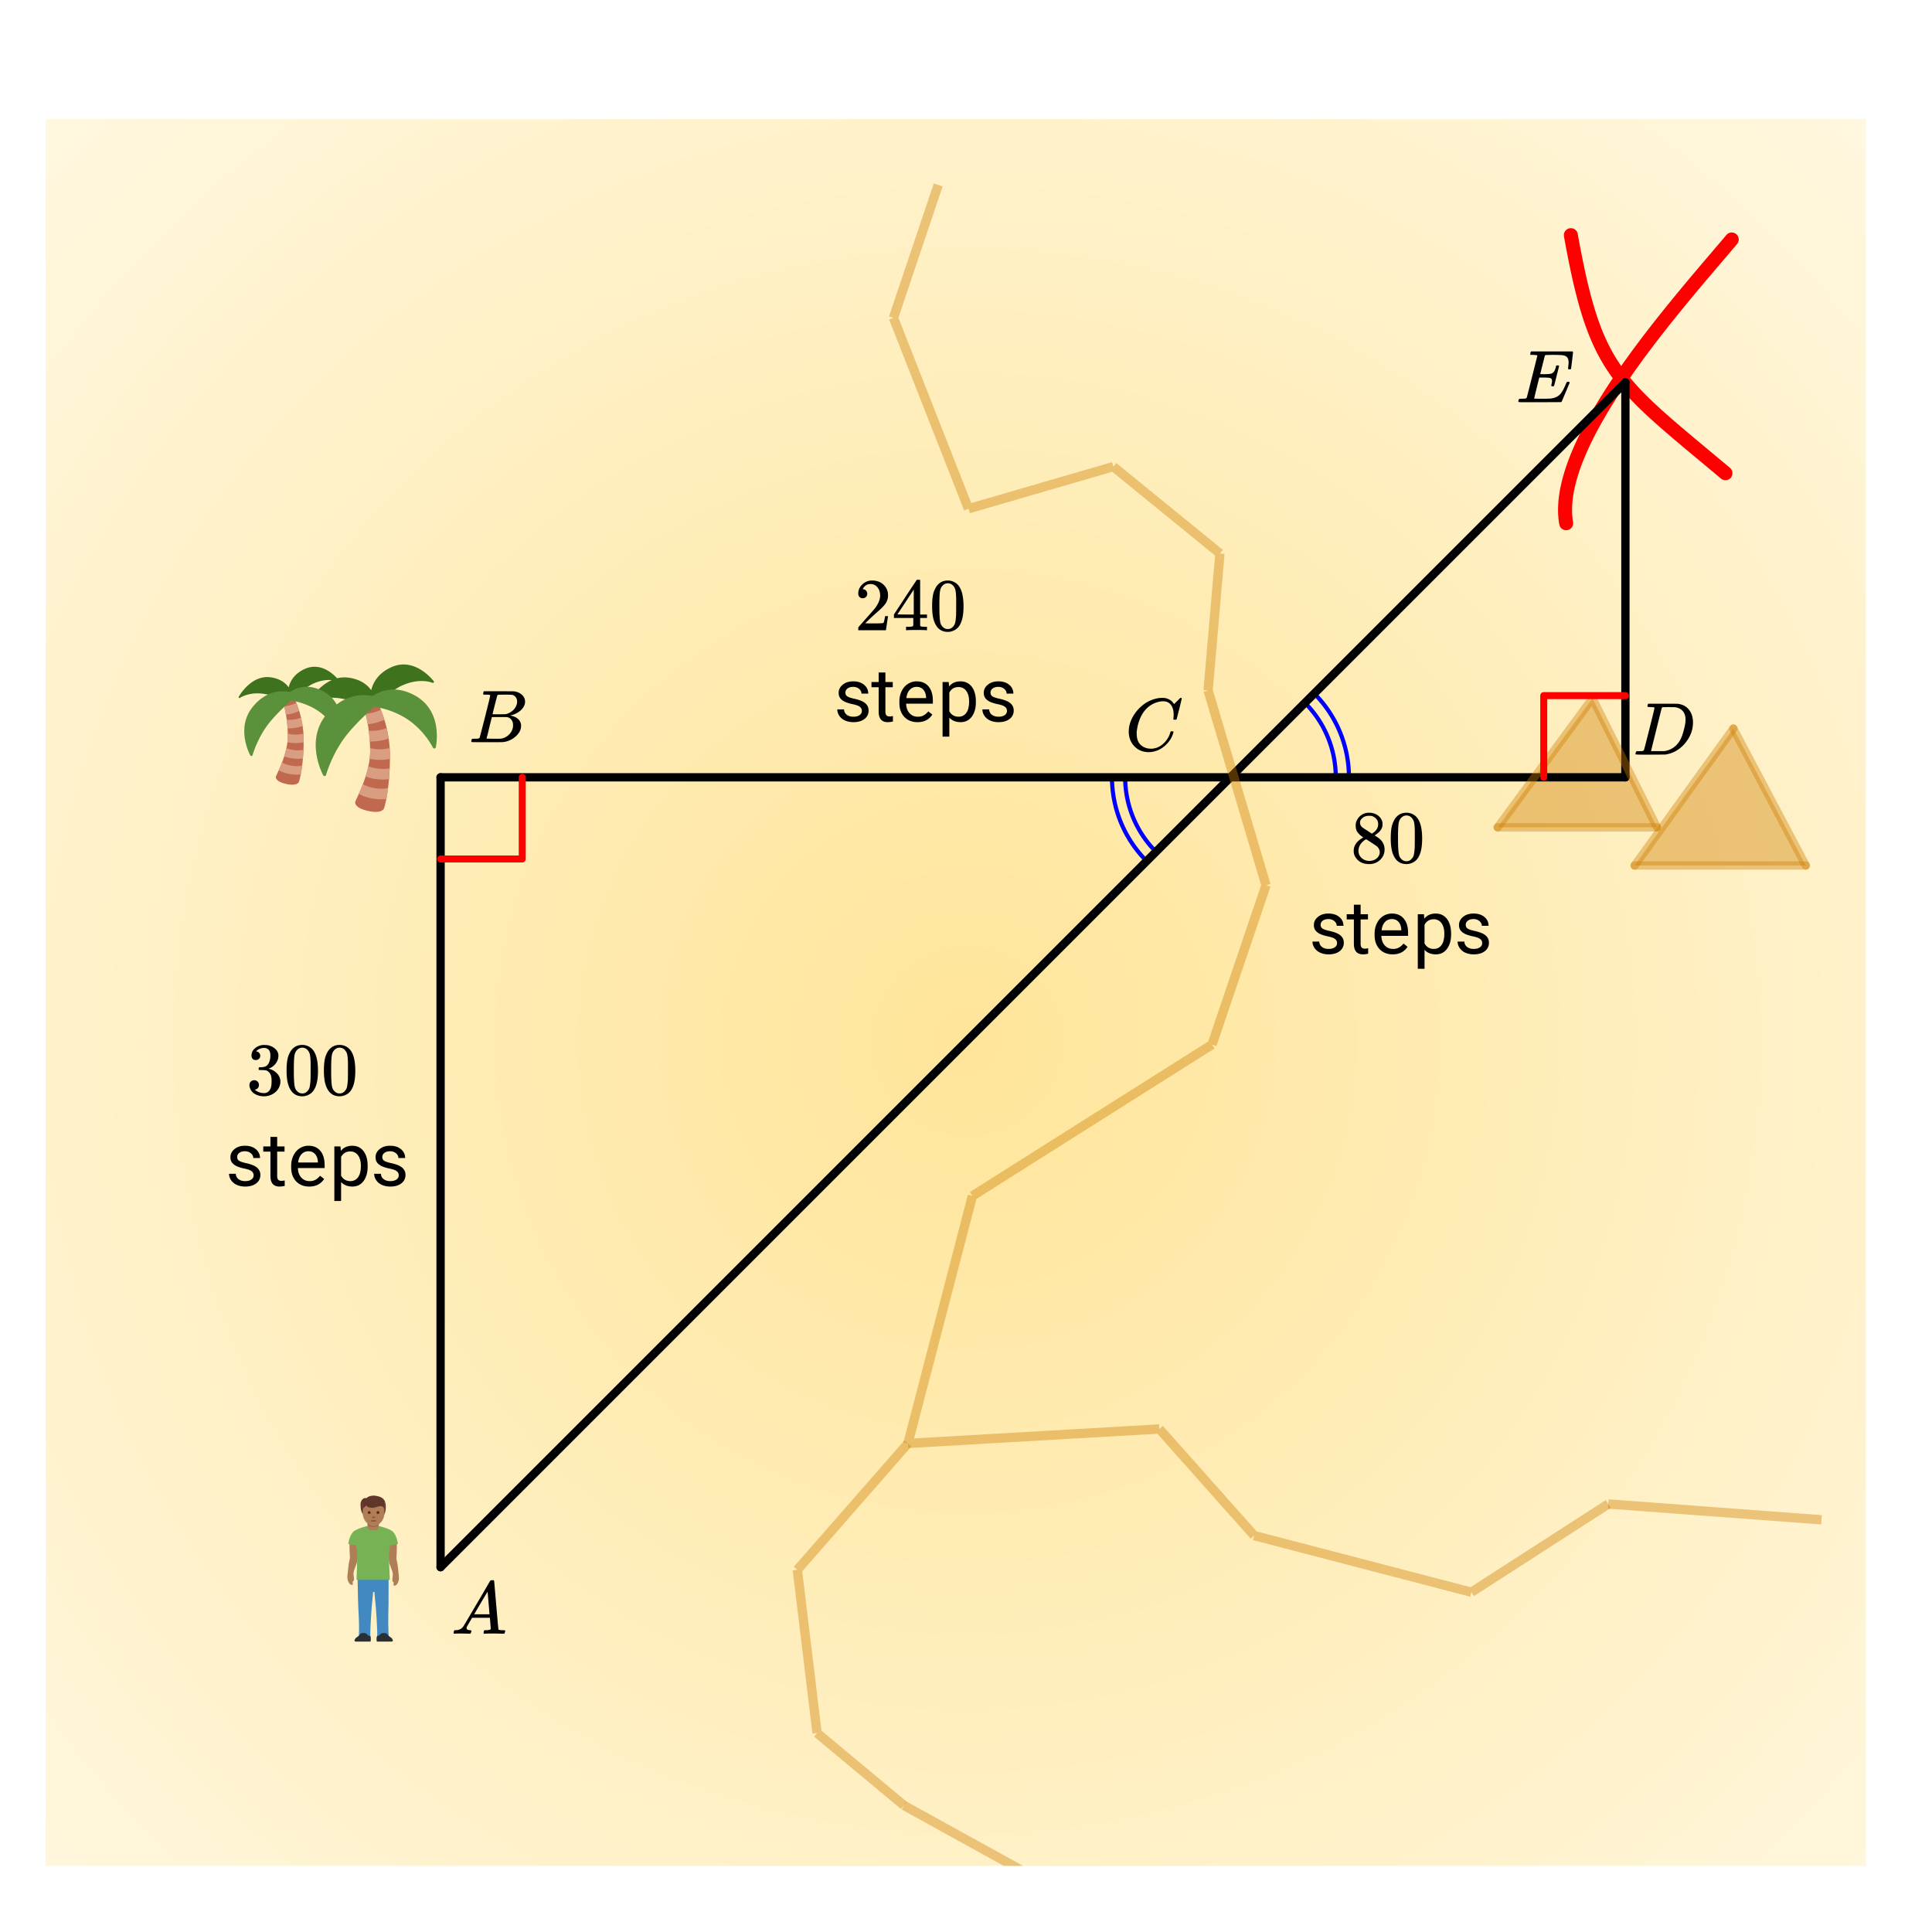 <svg xmlns="http://www.w3.org/2000/svg" xmlns:xlink="http://www.w3.org/1999/xlink" width="465.28" height="465.28" viewBox="0 0 348.96 348.96"><defs><symbol overflow="visible" id="k"><path d="M1.719-6.25c-.25 0-.446-.07-.578-.219a.863.863 0 0 1-.204-.593c0-.508.196-.938.594-1.282a2.566 2.566 0 0 1 1.407-.625h.203c.312 0 .507.008.593.016.301.043.602.137.907.281.593.305.968.727 1.125 1.266.02.093.03.218.03.375 0 .523-.167.996-.5 1.422-.323.418-.73.714-1.218.89-.055.024-.055.04 0 .047.008 0 .05.012.125.031.55.157 1.016.446 1.39.86.376.418.563.89.563 1.422 0 .367-.086.718-.25 1.062-.218.461-.574.84-1.062 1.14-.492.302-1.04.454-1.64.454-.595 0-1.122-.125-1.579-.375-.46-.25-.766-.586-.922-1.016a1.45 1.45 0 0 1-.14-.656c0-.25.082-.453.25-.61a.831.831 0 0 1 .609-.25c.25 0 .453.087.61.25.163.169.25.372.25.61 0 .21-.063.39-.188.547a.768.768 0 0 1-.469.281l-.094.031c.489.407 1.047.61 1.672.61.5 0 .875-.239 1.125-.719.156-.29.234-.742.234-1.36v-.265c0-.852-.292-1.426-.875-1.719-.124-.05-.398-.082-.812-.093l-.563-.016-.046-.031c-.024-.02-.032-.086-.032-.204 0-.113.008-.18.032-.203.03-.03.054-.046.078-.046.25 0 .508-.02.781-.063.395-.05.695-.27.906-.656.207-.395.313-.867.313-1.422 0-.582-.157-.973-.469-1.172a1.131 1.131 0 0 0-.64-.188c-.45 0-.844.122-1.188.36l-.125.094a.671.671 0 0 0-.094.109l-.047.047a.88.88 0 0 0 .094.031c.176.024.328.11.453.266.125.148.188.32.188.515a.715.715 0 0 1-.235.547.76.76 0 0 1-.562.219zm0 0"/></symbol><symbol overflow="visible" id="l"><path d="M1.297-7.89c.5-.727 1.187-1.094 2.062-1.094.657 0 1.227.226 1.72.671.25.243.456.547.624.922.332.75.5 1.778.5 3.079 0 1.398-.195 2.46-.578 3.187-.25.523-.621.902-1.11 1.14a2.534 2.534 0 0 1-1.14.282c-1.031 0-1.79-.473-2.266-1.422-.386-.727-.578-1.79-.578-3.188 0-.832.051-1.519.156-2.062a4.48 4.48 0 0 1 .61-1.516zm3.031-.157a1.24 1.24 0 0 0-.953-.437c-.375 0-.7.148-.969.437-.199.211-.336.465-.406.766-.074.293-.121.797-.14 1.515 0 .063-.008.246-.016.547v.735c0 .855.008 1.453.031 1.796.031.637.082 1.09.156 1.36.07.273.207.508.406.703.25.273.563.406.938.406.363 0 .664-.133.906-.406.196-.195.332-.43.407-.703.07-.27.128-.723.171-1.36.008-.343.016-.94.016-1.796v-.735-.547c-.023-.718-.07-1.222-.14-1.515-.075-.301-.212-.555-.407-.766zm0 0"/></symbol><symbol overflow="visible" id="q"><path d="M2.313-4.516c-.438-.289-.778-.593-1.016-.906-.242-.312-.36-.723-.36-1.234 0-.383.07-.707.22-.969.195-.406.488-.734.874-.984.383-.25.82-.375 1.313-.375.613 0 1.144.164 1.594.484.445.324.722.734.828 1.234.007.055.015.164.015.329 0 .199-.008.328-.015.39-.137.594-.547 1.11-1.235 1.547l-.156.11c.5.343.758.523.781.53.664.544 1 1.215 1 2.016 0 .73-.265 1.356-.797 1.875-.53.508-1.199.766-2 .766C2.254.297 1.441-.11.922-.922c-.23-.32-.344-.71-.344-1.172 0-.976.578-1.785 1.735-2.422zM5-6.922c0-.383-.125-.71-.375-.984a1.69 1.69 0 0 0-.922-.516h-.437c-.48 0-.883.164-1.204.485-.23.21-.343.453-.343.734 0 .387.164.695.5.922.039.043.328.23.86.562l.78.516c.008-.008.067-.047.172-.11a2.95 2.95 0 0 0 .25-.187C4.758-5.883 5-6.36 5-6.922zM1.437-2.109c0 .523.192.96.579 1.312a2.01 2.01 0 0 0 1.359.516c.363 0 .695-.07 1-.219.3-.156.531-.36.688-.61.144-.226.218-.472.218-.734 0-.383-.156-.726-.468-1.031-.075-.07-.45-.328-1.125-.766l-.407-.265C3.133-4 3.02-4.07 2.937-4.125l-.109-.063-.156.079c-.563.367-.938.812-1.125 1.343-.074.243-.11.461-.11.657zm0 0"/></symbol><symbol overflow="visible" id="r"><path d="M1.484-5.781c-.25 0-.449-.078-.593-.235a.872.872 0 0 1-.22-.609c0-.645.243-1.195.735-1.656a2.46 2.46 0 0 1 1.766-.703c.77 0 1.41.21 1.922.625.508.418.82.964.937 1.64.008.168.016.32.016.453 0 .524-.156 1.012-.469 1.47-.25.374-.758.89-1.516 1.546-.324.281-.777.695-1.359 1.234l-.781.766 1.016.016c1.414 0 2.164-.024 2.25-.079.039-.007.085-.101.14-.28.031-.095.094-.4.188-.923v-.03h.53v.03l-.374 2.47V0h-5v-.25c0-.188.008-.29.031-.313.008-.007.383-.437 1.125-1.28.977-1.095 1.61-1.813 1.89-2.157.602-.82.907-1.57.907-2.25 0-.594-.156-1.086-.469-1.484-.312-.407-.746-.61-1.297-.61-.523 0-.945.235-1.265.703-.024.032-.047.079-.078.141a.274.274 0 0 0-.047.078c0 .012.02.016.062.016a.68.68 0 0 1 .547.25.801.801 0 0 1 .219.562c0 .23-.078.422-.235.578a.76.76 0 0 1-.578.235zm0 0"/></symbol><symbol overflow="visible" id="s"><path d="M6.234 0c-.125-.031-.71-.047-1.75-.047-1.074 0-1.671.016-1.796.047h-.126v-.625h.422c.383-.008.618-.031.704-.063a.286.286 0 0 0 .171-.14c.008-.008.016-.25.016-.719v-.672h-3.5v-.625l2.031-3.11A431.58 431.58 0 0 1 4.5-9.108c.02-.008.113-.016.281-.016h.25l.078.078v6.203h1.235v.625H5.109V-.89a.25.25 0 0 0 .079.157c.07.062.328.101.765.109h.39V0zm-2.28-2.844v-4.5L1-2.859l1.469.015zm0 0"/></symbol><symbol overflow="visible" id="m"><path d="M5.063-1.89c0-.333-.125-.587-.375-.766-.243-.188-.672-.344-1.297-.469-.618-.133-1.106-.29-1.47-.469-.355-.187-.62-.406-.796-.656-.168-.258-.25-.566-.25-.922 0-.582.242-1.07.734-1.469.489-.406 1.118-.609 1.891-.609.813 0 1.469.21 1.969.625.5.418.75.95.75 1.594H5c0-.332-.148-.617-.438-.86-.28-.238-.636-.359-1.062-.359-.438 0-.781.102-1.031.297a.89.89 0 0 0-.375.75c0 .293.113.516.344.672.226.148.644.289 1.25.422.613.136 1.109.296 1.484.484s.648.418.828.688c.188.261.281.585.281.968 0 .637-.258 1.149-.765 1.532-.5.374-1.157.562-1.97.562-.573 0-1.077-.102-1.515-.297A2.397 2.397 0 0 1 1-1.016a2.028 2.028 0 0 1-.375-1.171h1.219c.02.406.18.73.484.968.313.242.719.36 1.219.36.457 0 .82-.094 1.094-.282.28-.187.421-.437.421-.75zm0 0"/></symbol><symbol overflow="visible" id="n"><path d="M2.578-8.844v1.719h1.328v.938H2.578v4.421c0 .282.055.496.172.641.125.148.328.219.61.219.132 0 .328-.024.578-.078V0A3.824 3.824 0 0 1 3 .125c-.543 0-.953-.16-1.234-.484-.274-.332-.407-.801-.407-1.407v-4.421H.063v-.938h1.296v-1.719zm0 0"/></symbol><symbol overflow="visible" id="o"><path d="M3.875.125c-.969 0-1.758-.313-2.36-.938C.91-1.445.61-2.296.61-3.358v-.235c0-.695.133-1.32.407-1.875.27-.562.644-1 1.125-1.312a2.9 2.9 0 0 1 1.593-.469c.914 0 1.63.309 2.141.922.52.605.781 1.476.781 2.61v.5H1.828c.02.71.223 1.28.61 1.718.394.43.894.64 1.5.64.437 0 .8-.085 1.093-.265.301-.176.567-.41.797-.703l.734.578C5.97-.332 5.07.125 3.876.125zm-.14-6.375c-.5 0-.919.18-1.25.531-.337.356-.54.856-.61 1.5h3.563v-.093c-.032-.614-.2-1.086-.5-1.422-.305-.344-.704-.516-1.204-.516zm0 0"/></symbol><symbol overflow="visible" id="p"><path d="M6.938-3.484c0 1.086-.25 1.96-.75 2.625-.493.656-1.157.984-2 .984-.868 0-1.547-.27-2.047-.813v3.422H.92v-9.859h1.11l.063.797c.5-.613 1.187-.922 2.062-.922.852 0 1.532.324 2.032.969.5.648.75 1.543.75 2.687zm-1.22-.141c0-.8-.171-1.43-.515-1.89-.344-.47-.812-.704-1.406-.704-.742 0-1.293.328-1.656.985v3.39c.363.657.921.985 1.671.985.583 0 1.047-.227 1.391-.688.344-.469.516-1.16.516-2.078zm0 0"/></symbol><symbol overflow="visible" id="t"><path d="M9.406-6.063c0-.093.016-.273.047-.546.031-.27.047-.442.047-.516 0-.395-.07-.691-.203-.89-.125-.208-.356-.352-.688-.438-.304-.063-.992-.094-2.062-.094-.774.012-1.172.024-1.203.031a.246.246 0 0 0-.14.125c-.013.032-.153.59-.423 1.672a61.232 61.232 0 0 0-.406 1.64c.195.013.41.016.64.016h.126c.582 0 1-.035 1.25-.109.257-.082.46-.285.609-.61.05-.1.117-.296.203-.577a.433.433 0 0 0 .016-.11c.008-.039.015-.066.015-.078 0-.008.004-.023.016-.047a.047.047 0 0 1 .047-.031.213.213 0 0 1 .078-.016h.234c.032 0 .055.008.079.016.019.012.03.023.03.031.009 0 .02.012.032.032a.09.09 0 0 0 .031.046l-.453 1.782c-.293 1.199-.453 1.808-.484 1.828-.024.023-.094.031-.219.031-.117 0-.184-.008-.203-.031-.055-.031-.059-.14-.016-.328.063-.239.094-.442.094-.61 0-.258-.09-.426-.266-.5-.168-.07-.609-.11-1.328-.11h-.703c-.055.188-.219.856-.5 2a93.385 93.385 0 0 0-.422 1.75c0 .044.051.063.156.063.102 0 .458.008 1.063.016.844 0 1.398-.008 1.672-.031.281-.02.55-.078.812-.172a2.23 2.23 0 0 0 1.094-.735c.29-.363.61-.957.953-1.78.094-.196.149-.302.172-.313.031-.02.098-.031.203-.031.102 0 .164.007.188.015.062.043.094.094.094.156C8.738-1.234 8.242-.07 8.203-.03 8.172-.008 6.883 0 4.343 0H.939C.613-.008.445-.031.438-.063v-.015C.425-.118.421-.141.421-.141c0-.02.008-.086.031-.203.04-.133.078-.21.11-.234.039-.031.144-.047.312-.047.238 0 .508-.008.813-.031.125-.031.207-.086.25-.172.019-.04.343-1.3.968-3.781.625-2.477.938-3.739.938-3.782 0-.062-.016-.093-.047-.093-.074-.02-.313-.04-.719-.063h-.422a.365.365 0 0 1-.094-.11c0-.03.016-.109.047-.234.032-.156.07-.25.125-.28h7.47c.062.062.093.116.093.155 0 .043-.059.547-.172 1.516-.117.969-.18 1.46-.188 1.469-.023.062-.109.093-.265.093H9.5c-.063-.05-.094-.093-.094-.125zm0 0"/></symbol><symbol overflow="visible" id="u"><path d="M3.875-8.469c0-.008-.008-.02-.016-.031a.084.084 0 0 0-.046-.016c-.012-.007-.028-.02-.047-.03a.291.291 0 0 0-.094-.017c-.031-.007-.063-.015-.094-.015H3.36a.516.516 0 0 0-.125-.016h-.14c-.305 0-.465-.031-.485-.094-.011-.019-.007-.093.016-.218.05-.176.094-.274.125-.297h2.688c1.5 0 2.335.008 2.515.015.176 0 .36.028.547.079.707.156 1.27.527 1.688 1.109.425.586.64 1.313.64 2.188 0 .449-.055.89-.156 1.328-.262 1.011-.79 1.933-1.578 2.765-.906.93-1.946 1.485-3.11 1.672l-.187.031L3.187 0h-1.5C.883 0 .478-.02.47-.063v-.015C.445-.118.438-.141.438-.141c0-.02.015-.086.046-.203.04-.133.079-.21.11-.234.031-.031.133-.047.312-.047.239 0 .508-.008.813-.031.125-.031.207-.086.25-.172.031-.031.351-1.274.968-3.735.626-2.468.938-3.769.938-3.906zm5.61 2.14c0-.663-.18-1.19-.532-1.577-.355-.383-.844-.61-1.469-.672h-.593c-.157-.008-.305-.016-.438-.016-.137 0-.281.008-.437.016h-.563c-.125.012-.21.055-.25.125-.023.031-.351 1.328-.984 3.89-.637 2.555-.953 3.84-.953 3.86 0 .043.05.062.156.062h2.25c.851-.132 1.57-.492 2.156-1.078.32-.332.586-.71.797-1.14.207-.426.398-.993.578-1.704.188-.718.281-1.304.281-1.765zm0 0"/></symbol><symbol overflow="visible" id="v"><path d="M8.781-6.484c0-.75-.168-1.336-.5-1.766-.324-.426-.793-.64-1.406-.64-.48 0-.996.117-1.547.343-.969.418-1.73 1.117-2.281 2.094-.492.867-.805 1.887-.938 3.062V-3c0 1.031.336 1.773 1.016 2.219.438.304.969.453 1.594.453.343 0 .718-.07 1.125-.219.531-.219 1.008-.57 1.437-1.062.426-.5.723-1.04.89-1.625.032-.114.056-.18.079-.204.031-.019.102-.03.219-.03.187 0 .281.038.281.109 0 .023-.012.07-.031.14-.211.805-.64 1.524-1.297 2.156C6.773-.425 6.05-.016 5.25.173a3.756 3.756 0 0 1-.953.125C3.367.297 2.594.03 1.969-.5A3.566 3.566 0 0 1 .766-2.516a3.733 3.733 0 0 1-.094-.875c0-1.082.336-2.132 1.015-3.156a7.267 7.267 0 0 1 1.5-1.64 6.098 6.098 0 0 1 1.97-1.063c.53-.164 1.015-.25 1.452-.25.32 0 .508.008.563.016.539.093.992.32 1.36.671l.109.141c.05.074.097.137.14.188.04.054.067.078.078.078.032 0 .149-.114.36-.344.062-.05.129-.113.203-.188l.219-.218a.722.722 0 0 1 .14-.14l.203-.204h.079c.124 0 .187.031.187.094 0 .031-.148.648-.438 1.844a166.04 166.04 0 0 0-.484 1.89.239.239 0 0 1-.078.094.858.858 0 0 1-.234.016h-.204a.936.936 0 0 1-.093-.094c0-.008.008-.086.031-.235.02-.175.031-.375.031-.593zm0 0"/></symbol><symbol overflow="visible" id="w"><path d="M3.89-8.469c0-.008-.007-.02-.015-.031a.084.084 0 0 0-.047-.016.311.311 0 0 1-.062-.03.156.156 0 0 0-.079-.017c-.03-.007-.062-.015-.093-.015h-.219a.516.516 0 0 0-.125-.016h-.531c-.043-.008-.074-.039-.094-.094-.012-.019-.008-.097.016-.234.039-.164.082-.258.125-.281h1.75c2.332 0 3.562.008 3.687.015.613.094 1.098.313 1.453.657.352.344.531.746.531 1.203 0 .312-.085.617-.25.906-.199.367-.515.695-.953.984-.437.293-.89.485-1.359.579l-.14.046c.593.086 1.07.293 1.437.625.363.336.547.747.547 1.235 0 .648-.297 1.258-.89 1.828a4.026 4.026 0 0 1-2.47 1.11C6.047-.005 5.098 0 3.266 0 1.46 0 .55-.008.53-.031.488-.051.47-.086.47-.141c0-.062.008-.125.031-.187.04-.164.086-.258.14-.281a.954.954 0 0 1 .204-.016h.078c.238 0 .504-.008.797-.031.133-.031.222-.086.265-.172.02-.031.344-1.274.97-3.735.624-2.468.937-3.769.937-3.906zm4.86 1.14c0-.312-.078-.57-.234-.78a1.131 1.131 0 0 0-.625-.438c-.063-.02-.48-.035-1.25-.047-.18 0-.368.008-.563.016h-.64c-.125.012-.211.043-.25.094-.024.043-.172.609-.454 1.703-.273 1.093-.414 1.672-.421 1.734h1.093c.727 0 1.145-.004 1.25-.016.375-.07.723-.222 1.047-.453.332-.226.586-.504.766-.828.187-.332.281-.66.281-.984zm-.734 4.235c0-.394-.106-.722-.313-.984a1.208 1.208 0 0 0-.797-.453c-.054-.008-.43-.016-1.125-.016-1.062 0-1.593.008-1.593.016 0 .023-.086.351-.25.984a121.9 121.9 0 0 0-.454 1.906l-.25.938c0 .043.051.062.157.062.113 0 .476.008 1.093.016.801 0 1.235-.004 1.297-.016.582-.062 1.098-.32 1.547-.78a2.279 2.279 0 0 0 .688-1.673zm0 0"/></symbol><symbol overflow="visible" id="x"><path d="M.563 0C.5-.063.469-.11.469-.14c0-.04.015-.118.047-.235.03-.113.054-.18.078-.203L.64-.625h.203c.625-.02 1.082-.242 1.375-.672.05-.05.863-1.422 2.437-4.11A452.554 452.554 0 0 0 7.046-9.5c.052-.07.095-.113.126-.125.039-.02.144-.031.312-.031h.235c.05.086.078.133.078.14l.375 4.344c.25 2.906.383 4.375.406 4.406.04.094.332.141.875.141.094 0 .16.008.203.016.04 0 .07.011.094.03a.111.111 0 0 1 .047.095.983.983 0 0 1-.047.187 1.032 1.032 0 0 1-.078.25C9.648-.016 9.594 0 9.5 0c-.168 0-.438-.004-.813-.016-.374-.007-.671-.015-.89-.015-.844 0-1.399.011-1.656.031h-.172a.365.365 0 0 1-.094-.11c0-.019.016-.1.047-.25.031-.124.055-.195.078-.218l.047-.047h.281c.477-.008.766-.082.86-.219L7.03-2.875H3.813l-.454.781c-.324.543-.492.836-.5.875a.524.524 0 0 0-.046.203c0 .23.203.36.609.391.176 0 .265.047.265.14a.583.583 0 0 1-.046.188.754.754 0 0 1-.094.25C3.523-.016 3.473 0 3.39 0c-.157 0-.403-.004-.735-.016-.336-.007-.586-.015-.75-.015C1.258-.031.848-.02.672 0zm6.39-3.5c0-.102-.058-.805-.172-2.11-.105-1.3-.164-1.956-.172-1.968L6.25-7c-.148.242-.434.719-.86 1.438L4.189-3.5H6.952zm0 0"/></symbol><clipPath id="a"><path d="M8.242 21.508h328.774v315.508H8.242zm0 0"/></clipPath><radialGradient id="b" gradientUnits="userSpaceOnUse" cx=".5" cy=".5" fx=".5" fy=".5" r=".7" gradientTransform="translate(8.243 21.506) scale(332.896)"><stop offset="0" stop-color="#ffe599"/><stop offset=".008" stop-color="#ffe59a"/><stop offset=".02" stop-color="#ffe59b"/><stop offset=".031" stop-color="#ffe69c"/><stop offset=".043" stop-color="#ffe69c"/><stop offset=".055" stop-color="#ffe69d"/><stop offset=".066" stop-color="#ffe69e"/><stop offset=".078" stop-color="#ffe79f"/><stop offset=".09" stop-color="#ffe7a0"/><stop offset=".102" stop-color="#ffe7a1"/><stop offset=".113" stop-color="#ffe7a1"/><stop offset=".125" stop-color="#ffe7a2"/><stop offset=".137" stop-color="#ffe8a3"/><stop offset=".148" stop-color="#ffe8a4"/><stop offset=".16" stop-color="#ffe8a5"/><stop offset=".172" stop-color="#ffe8a6"/><stop offset=".184" stop-color="#ffe8a6"/><stop offset=".195" stop-color="#ffe9a7"/><stop offset=".207" stop-color="#ffe9a8"/><stop offset=".219" stop-color="#ffe9a9"/><stop offset=".23" stop-color="#ffe9aa"/><stop offset=".242" stop-color="#ffe9ab"/><stop offset=".254" stop-color="#ffeaab"/><stop offset=".262" stop-color="#ffeaac"/><stop offset=".27" stop-color="#ffeaac"/><stop offset=".277" stop-color="#ffeaad"/><stop offset=".285" stop-color="#ffeaad"/><stop offset=".293" stop-color="#ffeaae"/><stop offset=".301" stop-color="#ffebaf"/><stop offset=".309" stop-color="#ffebaf"/><stop offset=".316" stop-color="#ffebb0"/><stop offset=".324" stop-color="#ffebb0"/><stop offset=".332" stop-color="#ffebb1"/><stop offset=".34" stop-color="#ffebb1"/><stop offset=".348" stop-color="#ffebb2"/><stop offset=".355" stop-color="#ffebb2"/><stop offset=".363" stop-color="#ffecb3"/><stop offset=".371" stop-color="#ffecb4"/><stop offset=".379" stop-color="#ffecb4"/><stop offset=".387" stop-color="#ffecb5"/><stop offset=".395" stop-color="#ffecb5"/><stop offset=".402" stop-color="#ffecb6"/><stop offset=".41" stop-color="#ffecb6"/><stop offset=".418" stop-color="#ffedb7"/><stop offset=".426" stop-color="#ffedb7"/><stop offset=".434" stop-color="#ffedb8"/><stop offset=".441" stop-color="#ffedb9"/><stop offset=".449" stop-color="#ffedb9"/><stop offset=".457" stop-color="#ffedba"/><stop offset=".465" stop-color="#ffedba"/><stop offset=".473" stop-color="#feb"/><stop offset=".48" stop-color="#feb"/><stop offset=".488" stop-color="#ffeebc"/><stop offset=".496" stop-color="#ffeebc"/><stop offset=".504" stop-color="#ffeebd"/><stop offset=".516" stop-color="#ffeebe"/><stop offset=".527" stop-color="#ffefbf"/><stop offset=".539" stop-color="#ffefc0"/><stop offset=".551" stop-color="#ffefc0"/><stop offset=".563" stop-color="#ffefc1"/><stop offset=".574" stop-color="#ffefc2"/><stop offset=".586" stop-color="#fff0c3"/><stop offset=".598" stop-color="#fff0c4"/><stop offset=".609" stop-color="#fff0c5"/><stop offset=".621" stop-color="#fff0c5"/><stop offset=".633" stop-color="#fff1c6"/><stop offset=".641" stop-color="#fff1c7"/><stop offset=".648" stop-color="#fff1c7"/><stop offset=".656" stop-color="#fff1c8"/><stop offset=".664" stop-color="#fff1c8"/><stop offset=".672" stop-color="#fff1c9"/><stop offset=".68" stop-color="#fff1c9"/><stop offset=".688" stop-color="#fff2ca"/><stop offset=".695" stop-color="#fff2cb"/><stop offset=".703" stop-color="#fff2cb"/><stop offset=".711" stop-color="#fff2cc"/><stop offset=".719" stop-color="#fff2cc"/><stop offset=".727" stop-color="#fff2cd"/><stop offset=".734" stop-color="#fff2cd"/><stop offset=".742" stop-color="#fff2ce"/><stop offset=".75" stop-color="#fff3ce"/><stop offset=".758" stop-color="#fff3cf"/><stop offset=".77" stop-color="#fff3d0"/><stop offset=".781" stop-color="#fff3d1"/><stop offset=".793" stop-color="#fff3d2"/><stop offset=".805" stop-color="#fff4d2"/><stop offset=".816" stop-color="#fff4d3"/><stop offset=".824" stop-color="#fff4d4"/><stop offset=".832" stop-color="#fff4d4"/><stop offset=".84" stop-color="#fff4d5"/><stop offset=".848" stop-color="#fff4d5"/><stop offset=".855" stop-color="#fff5d6"/><stop offset=".863" stop-color="#fff5d6"/><stop offset=".871" stop-color="#fff5d7"/><stop offset=".879" stop-color="#fff5d8"/><stop offset=".891" stop-color="#fff5d9"/><stop offset=".902" stop-color="#fff5d9"/><stop offset=".914" stop-color="#fff6da"/><stop offset=".922" stop-color="#fff6db"/><stop offset=".93" stop-color="#fff6db"/><stop offset=".938" stop-color="#fff6dc"/><stop offset=".945" stop-color="#fff6dc"/><stop offset=".957" stop-color="#fff6dd"/><stop offset=".965" stop-color="#fff7de"/><stop offset=".973" stop-color="#fff7de"/><stop offset=".984" stop-color="#fff7df"/><stop offset=".992" stop-color="#fff7e0"/><stop offset="1" stop-color="#fff7e0"/></radialGradient><clipPath id="c"><path d="M280 262h57.016v23H280zm0 0"/></clipPath><clipPath id="d"><path d="M153 316h50v21.016h-50zm0 0"/></clipPath><clipPath id="e"><path d="M64 126h7v20.79h-7zm0 0"/></clipPath><clipPath id="f"><path d="M49 125h6v16.848h-6zm0 0"/></clipPath><clipPath id="g"><path d="M43 120.277h19V127H43zm0 0"/></clipPath><clipPath id="h"><path d="M64 284h7v12.574h-7zm0 0"/></clipPath><clipPath id="i"><path d="M64 294h7v2.574h-7zm0 0"/></clipPath></defs><path fill="#fff" d="M0 0h348.96v348.96H0z"/><path fill="#fff" d="M0 0h348.96v348.96H0z"/><g clip-path="url(#a)"><path d="M8.242 21.508v315.508h328.774V21.508zm0 0" fill="url(#b)"/></g><path d="M287.637 126.129l11.652 23.305h-28.773zm0 0M295.246 156.328l17.836-24.73 13.078 24.73zm0 0" fill="#ce7e00" fill-opacity=".4"/><path d="M282.883 94.504l-.07-.441-.055-.454-.04-.457-.027-.464-.011-.47.004-.472.02-.48.03-.485.043-.492.059-.496.074-.5.082-.508.098-.508.11-.515.12-.52.133-.523.149-.528.156-.53.168-.536.18-.54.187-.542.2-.543.21-.55.223-.552.23-.554.239-.559.25-.558.257-.563.266-.566.277-.567.285-.566.29-.57.3-.575.309-.574.316-.574.32-.574.333-.578.336-.579.34-.582.351-.578.355-.582.36-.578.367-.582.371-.582.375-.578.383-.582.387-.582.39-.578.395-.578.398-.579.403-.578.402-.574.41-.578.414-.57.414-.575.414-.57.844-1.133.844-1.125.426-.558.43-.559.425-.555.43-.55.43-.547.425-.543.43-.543.43-.54.425-.53.43-.532.426-.527.422-.523.843-1.032.422-.508.414-.503.414-.5.415-.497.406-.488.406-.484.402-.48.399-.473.394-.47.39-.46.388-.457.382-.45.375-.44.372-.438.367-.43.363-.426.352-.414.351-.41.34-.402.336-.395.332-.386.32-.38.317-.374.308-.364.301-.355" fill="none" stroke-width="2.528" stroke-linecap="round" stroke-linejoin="round" stroke="red"/><path d="M311.652 85.469l-.59-.496-.582-.489-.574-.476-.566-.473-.55-.46-.548-.458-.535-.445-.527-.438-.52-.433-.508-.426-.5-.418-.492-.41-.484-.406-.473-.399-.469-.394-.457-.387-.449-.383-.441-.375-.438-.375-.426-.367-.418-.363-.41-.36-.406-.355-.394-.352-.391-.347-.379-.344-.375-.34-.367-.34-.363-.336-.352-.336-.348-.332-.343-.328-.332-.328-.329-.328-.32-.328-.316-.324-.309-.325-.305-.324-.296-.324-.293-.324-.286-.325-.28-.324-.278-.324-.27-.328-.523-.656-.254-.332-.25-.332-.246-.336-.238-.34-.235-.34-.23-.344-.227-.344-.222-.351-.22-.356-.214-.355-.211-.36-.203-.367-.203-.37-.2-.376-.195-.379-.191-.386-.188-.391-.183-.394-.184-.407-.176-.406-.175-.414-.176-.422-.168-.43-.168-.437-.164-.442-.164-.453-.157-.457-.16-.468-.156-.477-.152-.48-.153-.497-.148-.5-.149-.511-.144-.52-.145-.531-.144-.54-.14-.55-.141-.562-.141-.57-.14-.583-.137-.593-.137-.606-.137-.617-.133-.63-.136-.64-.133-.652-.137-.668-.133-.68-.132-.691-.137-.703-.133-.719-.137-.734-.133-.746" fill="none" stroke-width="2.528" stroke-linecap="round" stroke-linejoin="round" stroke="red"/><path d="M203.227 140.398c0 5.043 2.003 9.883 5.57 13.45M200.848 140.398a21.41 21.41 0 0 0 6.265 15.133M241.27 140.398c0-5.046-2.004-9.882-5.57-13.453M243.648 140.398a21.39 21.39 0 0 0-6.27-15.132" fill="none" stroke-linecap="round" stroke-linejoin="round" stroke="#00f" stroke-width=".749"/><path d="M293.582 140.398V69.063" fill="none" stroke-width="1.498" stroke-linecap="round" stroke="#000"/><path d="M293.582 69.063l-71.336 71.335" fill="#d55e00" stroke-width="1.498" stroke-linecap="round" stroke="#000"/><path d="M222.246 140.398h71.336M79.578 140.398h142.668" fill="none" stroke-width="1.498" stroke-linecap="round" stroke="#000"/><path d="M222.246 140.398L79.578 283.066" fill="#d55e00" stroke-width="1.498" stroke-linecap="round" stroke="#000"/><path d="M79.578 283.066V140.398" fill="none" stroke-width="1.498" stroke-linecap="round" stroke="#000"/><path d="M299.29 149.434h-28.774" fill="none" stroke-width="1.498" stroke-linecap="round" stroke="#ce7e00" stroke-opacity=".4"/><path d="M270.516 149.434l17.12-23.305M287.637 126.129l11.652 23.305M313.082 131.598l13.078 24.73" fill="#d55e00" fill-opacity=".4" stroke-width="1.498" stroke-linecap="round" stroke="#ce7e00" stroke-opacity=".4"/><path d="M326.16 156.328h-30.914" fill="none" stroke-width="1.498" stroke-linecap="round" stroke="#ce7e00" stroke-opacity=".4"/><path d="M295.246 156.328l17.836-24.73" fill="#d55e00" fill-opacity=".4" stroke-width="1.498" stroke-linecap="round" stroke="#ce7e00" stroke-opacity=".4"/><path d="M169.46 33.395l-8.085 24.015M161.375 57.41l13.555 34.48M174.93 91.89l26.156-7.609M201.086 84.281l19.258 15.692M220.344 99.973l-2.137 24.73M218.207 124.703l10.461 35.192M228.668 159.895l-9.75 28.773M218.918 188.668l-43.277 27.344M175.64 216.012l-11.648 44.703M163.992 260.715l45.414-2.613M209.406 258.102l17.121 19.257M226.527 277.36l39.235 10.226M265.762 287.586l24.73-15.934" fill="none" stroke-width="1.685" stroke="#ce7e00" stroke-opacity=".4"/><g clip-path="url(#c)"><path d="M290.492 271.652l38.52 2.856" fill="none" stroke-width="1.685" stroke="#ce7e00" stroke-opacity=".4"/></g><path d="M163.992 260.715l-19.976 22.828M144.016 283.543l3.566 29.484M147.582 313.027l15.695 13.078" fill="none" stroke-width="1.685" stroke="#ce7e00" stroke-opacity=".4"/><g clip-path="url(#d)"><path d="M163.277 326.105L193 342.512" fill="none" stroke-width="1.685" stroke="#ce7e00" stroke-opacity=".4"/></g><path d="M94.328 140.398v14.75M94.328 155.148h-14.75M278.832 140.398v-14.753M278.832 125.645h14.75" fill="none" stroke-width="1.264" stroke-linecap="round" stroke-linejoin="round" stroke="red"/><g clip-path="url(#e)"><path d="M70.383 135.125a21.66 21.66 0 0 0-.184-1.742 24.842 24.842 0 0 0-.363-1.883 22.695 22.695 0 0 0-1.05-3.309c-.395-.972-.708-1.527-.708-1.527l-2.703.348s.313.652.648 1.93a23.054 23.054 0 0 1 .582 3.046c.075.582.137 1.223.184 1.907.023.39.043.792.055 1.214.004.153.011.301.011.457.008.493-.027.993-.085 1.489-.055.449-.137.898-.235 1.34a19.248 19.248 0 0 1-.5 1.855c-.156.48-.324.945-.492 1.379a35.032 35.032 0 0 1-.742 1.766c-.375.835-.653 1.394-.653 1.511 0 .367.266 1.055 2.098 1.512 2.863.715 3.14-.465 3.14-.465s.184-.55.395-1.64c.106-.54.215-1.204.317-2.008.062-.48.117-1.008.168-1.582.05-.602.093-1.25.12-1.953.024-.532.04-1.102.044-1.692 0-.183.007-.363.007-.55 0-.481-.023-.946-.054-1.403zm0 0" fill="#c1694f"/></g><path d="M67.633 142.348c-1.051-.184-1.723-.489-2.09-.72a37.565 37.565 0 0 1-.738 1.767c.683.375 1.554.671 2.5.835.547.094 1.09.141 1.597.141.309 0 .602-.023.88-.059.105-.539.218-1.203.316-2.003-.332.117-1.157.265-2.465.039zm.793-3.5c-.817-.082-1.45-.262-1.89-.453a19.248 19.248 0 0 1-.5 1.855 8.638 8.638 0 0 0 2.202.5 8.59 8.59 0 0 0 2.027-.027c.051-.598.094-1.25.122-1.95-.469.098-1.13.157-1.961.075zm.23-1.598c.617 0 1.223-.063 1.774-.172 0-.183.007-.363.007-.55 0-.481-.023-.946-.054-1.403-.395.102-.961.203-1.762.215-.812-.004-1.383-.117-1.777-.23.004.152.011.3.011.456.008.493-.027.993-.085 1.489.57.12 1.199.191 1.843.195zm-.183-3.43a8.553 8.553 0 0 0 1.722-.437 21.785 21.785 0 0 0-.363-1.883 6.54 6.54 0 0 1-1.633.43 6.83 6.83 0 0 1-1.594.058c.075.586.137 1.223.18 1.91.117.004.219.02.336.02.442 0 .899-.031 1.352-.098zm.949-3.828c-.215-.699-.438-1.304-.637-1.8-.332.167-.75.343-1.3.495a7.077 7.077 0 0 1-1.462.254c.137.516.278 1.141.403 1.868a9.168 9.168 0 0 0 1.57-.282c.508-.14.98-.328 1.426-.535zm0 0" fill="#d99e82"/><path d="M78.344 123.05c-.031-.042-3.356-4.487-7.664-2.538-1.934.875-3.18 2.304-3.633 4.148-.84-1.176-2.121-1.922-3.813-2.222-4.644-.829-7.433 4.32-7.46 4.37a.18.18 0 0 0 .042.227c.063.059.16.063.23.012.024-.016 2.134-1.492 5.65-.867 3.597.64 6.117 1.27 6.144 1.277a.175.175 0 0 0 .043.004c.055 0 .101-.02.14-.059.024-.027 2.41-2.593 4.606-3.586 3.25-1.468 5.469-.492 5.488-.484a.186.186 0 0 0 .223-.05.188.188 0 0 0 .004-.231zm0 0" fill="#3e721d"/><path d="M74.805 125.543c-3.297-1.742-5.88-.895-7.485.164-1.93-.363-5.492-.344-8.511 3.527-3.73 4.782-.461 10.739-.43 10.801.05.086.144.14.246.14h.035a.28.28 0 0 0 .235-.206c.011-.04 1.144-4.133 4.007-7.578 1.555-1.868 3.41-3.598 4.727-4.746 1.316.222 3.238.707 5.125 1.761 3.715 2.078 5.418 5.59 5.437 5.625.051.11.157.172.282.16a.274.274 0 0 0 .242-.214c.015-.067 1.476-6.59-3.91-9.434zm0 0" fill="#5c913b"/><g clip-path="url(#f)"><path d="M54.809 132.516c-.032-.485-.082-.95-.149-1.395a18.395 18.395 0 0 0-1.129-4.152c-.316-.778-.566-1.223-.566-1.223l-2.164.277s.25.524.52 1.543c.109.414.222.914.324 1.496a21.21 21.21 0 0 1 .289 2.47c.02.312.035.632.043.972l.011.363c.004.395-.023.793-.07 1.192a14.416 14.416 0 0 1-.59 2.555 22.476 22.476 0 0 1-.984 2.515c-.301.672-.524 1.117-.524 1.21 0 .294.211.845 1.676 1.212 2.293.57 2.516-.375 2.516-.375s.144-.442.316-1.313c.082-.43.172-.96.254-1.605a33.835 33.835 0 0 0 .23-2.828c.02-.426.028-.88.036-1.352 0-.148.004-.289.004-.441 0-.383-.02-.758-.043-1.121zm0 0" fill="#c1694f"/></g><path d="M52.61 138.293c-.84-.148-1.38-.39-1.672-.574a31.626 31.626 0 0 1-.594 1.414c.55.297 1.246.535 2.004.668a7.64 7.64 0 0 0 1.277.113c.246 0 .48-.02.703-.047.082-.433.172-.965.254-1.605-.266.093-.926.215-1.973.031zm.632-2.8c-.652-.063-1.156-.208-1.512-.36-.109.508-.246 1.008-.402 1.48.52.196 1.129.34 1.766.403.258.023.511.035.761.035.301 0 .586-.024.86-.059.039-.476.074-.996.097-1.558a5.229 5.229 0 0 1-1.57.058zm.188-1.278c.492 0 .976-.05 1.418-.137 0-.148.004-.289.004-.441 0-.383-.02-.758-.043-1.121-.317.082-.77.16-1.41.172a5.24 5.24 0 0 1-1.422-.184l.011.363c.004.395-.023.793-.07 1.192a7.4 7.4 0 0 0 1.473.156zm-.153-2.742c.496-.07.953-.2 1.383-.352a18.353 18.353 0 0 0-.293-1.504 5.477 5.477 0 0 1-1.304.344 5.28 5.28 0 0 1-1.278.043c.063.469.11.98.149 1.527.09.004.171.02.265.02.352 0 .719-.028 1.078-.078zm.762-3.067a18.802 18.802 0 0 0-.508-1.437 5.614 5.614 0 0 1-1.043.394c-.476.133-.86.188-1.168.203.11.414.223.914.325 1.496.406-.039.828-.109 1.253-.226a7.18 7.18 0 0 0 1.141-.43zm0 0" fill="#d99e82"/><g clip-path="url(#g)"><path d="M61.18 122.855c-.028-.035-2.684-3.59-6.133-2.03-1.547.698-2.543 1.843-2.906 3.316-.676-.938-1.7-1.536-3.051-1.778-3.715-.66-5.95 3.457-5.969 3.5a.143.143 0 0 0 .031.18c.055.047.133.05.188.012.015-.012 1.707-1.196 4.52-.696 2.874.512 4.894 1.016 4.913 1.02.012.004.024.004.036.004a.142.142 0 0 0 .109-.047c.02-.02 1.93-2.074 3.687-2.867 2.602-1.176 4.375-.395 4.391-.387a.15.15 0 0 0 .184-.227zm0 0" fill="#3e721d"/></g><path d="M58.348 124.848c-2.641-1.395-4.703-.715-5.989.132-1.543-.293-4.394-.273-6.808 2.82-2.989 3.829-.371 8.595-.344 8.641.04.07.113.114.195.114h.028a.237.237 0 0 0 .191-.164c.008-.032.914-3.309 3.203-6.063 1.242-1.496 2.727-2.879 3.781-3.797 1.055.176 2.59.567 4.102 1.41 2.969 1.66 4.332 4.473 4.348 4.5.039.086.125.137.226.13a.234.234 0 0 0 .196-.173c.011-.054 1.18-5.273-3.13-7.55zm0 0" fill="#5c913b"/><path d="M71.098 286.367c.175.117.382-.015.484-.097.285-.239.57-.86.457-1.606-.113-.754-.082-1.637-.437-3.098-.04-.171.207-2.082-.004-3.39-.059-.356-.938-.801-1.34-.793-.403.004-.2.707-.207.824-.09 1.258.11 3.203.144 3.469.207 1.465.93 2.125.735 3.094-.102.507-.114.968.183 1.007-.004.274-.078.543-.015.59zm-7.391-.144c-.176.12-.383-.016-.48-.098-.286-.234-.575-.86-.461-1.605.117-.754.086-1.637.437-3.098.043-.172-.203-2.078.008-3.39.055-.356.937-.802 1.34-.794.402.008.195.707.203.825.09 1.261-.106 3.207-.145 3.468-.207 1.465-.925 2.125-.734 3.094.102.508.117.969-.18 1.008.004.273.078.543.012.59zm0 0" fill="#af7e57"/><g clip-path="url(#h)"><path d="M70.176 289.637c.015-2.297.011-4.871.011-4.871h-5.593s.027 2.808.094 4.84c.054 1.601.296 4.636.074 6.253-.047.356 2.164.7 2.133-.093-.06-1.477.195-4.739.242-5.477.027-.41.187-1.742.258-2.738a.572.572 0 0 1 .23 0c.07.996.23 2.328.258 2.738.047.738.305 4 .246 5.477-.031.793 2.18.449 2.129.093-.223-1.617-.086-5.964-.082-6.222zm0 0" fill="#4289c1"/></g><path d="M71.016 276.707c-.582-.637-2.649-1.086-2.649-1.086h-1.953s-2.062.45-2.648 1.086c-.707.773-.86 2.168-.86 2.168l1.41.238s.211.676.211 1.825c0 1.152-.132 4.417-.132 4.417h6.015s-.156-3.32-.156-4.418c0-1.093.234-1.824.234-1.824l1.387-.238s-.152-1.395-.86-2.168zm0 0" fill="#77b255"/><path d="M68.41 272.887l-2.012.011v2.985c0 .719 2.012.746 2.012 0zm0 0" fill="#af7e57"/><path d="M68.41 272.504l-2.012.016v2.921s.875.86 2.012.024zm0 0" fill="#9b6a49"/><path d="M67.703 270.148c-.457-.058-1.172.07-1.52.454-.488-.172-1.062.359-1.062 1.09 0 .835.125 1.652.645 1.976.386.543 1.175.785 1.894.785 1.184 0 2.024-.566 2.024-2.316 0-1.41-.743-1.832-1.98-1.989zm0 0" fill="#60352a"/><path d="M69.414 271.332h-3.898v2.047c0 1.004.87 2.242 1.949 2.242 1.078 0 1.95-1.133 1.95-2.18zm0 0" fill="#af7e57"/><path d="M66.766 270.805l-1.254.527v1.559c0-.598.41-.633.652-1.016.012.238.496.469 1.227.469.558 0 2.023-.965 2.023.547v-1.774zm0 0" fill="#60352a"/><path d="M66.934 273.2c0 .07-.024.128-.075.179a.258.258 0 0 1-.18.074.258.258 0 0 1-.179-.074.242.242 0 0 1-.074-.18c0-.07.023-.133.074-.18.05-.05.11-.074.18-.074.07 0 .129.024.18.075.05.046.074.109.074.18zm0 0M68.52 273.2c0 .07-.028.128-.075.179a.258.258 0 0 1-.18.074.25.25 0 0 1-.18-.074.242.242 0 0 1-.073-.18c0-.07.023-.133.074-.18a.236.236 0 0 1 .18-.074c.07 0 .129.024.18.075a.25.25 0 0 1 .074.18zm0 0" fill="#662113"/><path d="M67.832 274.844h-.715a.138.138 0 1 1 0-.277h.715a.14.14 0 0 1 .14.136.14.14 0 0 1-.14.14zm-.207-.63h-.297a.148.148 0 0 1-.148-.148c0-.078.066-.144.148-.144h.297c.082 0 .148.066.148.144a.148.148 0 0 1-.148.149zm0 0" fill="#915a34"/><g clip-path="url(#i)"><path d="M64.25 296.504c-.418-.035-.145-.512.047-.672.21-.176.55-.328.719-.637.187-.34 1.097-.297 1.289-.015.343.496.496.132.593.363.16.371.036.96.036.96zm6.488 0c.418-.035.145-.512-.043-.672-.215-.176-.55-.328-.722-.637-.188-.34-1.098-.297-1.29-.015-.34.496-.492.132-.593.363-.156.371-.035.96-.035.96zm0 0" fill="#292f33"/></g><use xlink:href="#j" x="40.746" y="197.717"/><use xlink:href="#k" x="44.491" y="197.717"/><use xlink:href="#l" x="51.231" y="197.717"/><use xlink:href="#l" x="57.972" y="197.717"/><use xlink:href="#m" x="40.746" y="214.193"/><use xlink:href="#n" x="47.487" y="214.193"/><use xlink:href="#o" x="51.98" y="214.193"/><use xlink:href="#p" x="59.469" y="214.193"/><use xlink:href="#m" x="66.959" y="214.193"/><use xlink:href="#j" x="236.439" y="155.777"/><use xlink:href="#j" x="240.183" y="155.777"/><use xlink:href="#q" x="243.928" y="155.777"/><use xlink:href="#l" x="250.668" y="155.777"/><use xlink:href="#m" x="236.439" y="172.253"/><use xlink:href="#n" x="243.179" y="172.253"/><use xlink:href="#o" x="247.672" y="172.253"/><use xlink:href="#p" x="255.162" y="172.253"/><use xlink:href="#m" x="262.651" y="172.253"/><use xlink:href="#j" x="150.605" y="113.837"/><use xlink:href="#r" x="154.349" y="113.837"/><use xlink:href="#s" x="161.09" y="113.837"/><use xlink:href="#l" x="167.83" y="113.837"/><use xlink:href="#m" x="150.605" y="130.313"/><use xlink:href="#n" x="157.345" y="130.313"/><use xlink:href="#o" x="161.838" y="130.313"/><use xlink:href="#p" x="169.328" y="130.313"/><use xlink:href="#m" x="176.817" y="130.313"/><use xlink:href="#t" x="273.826" y="72.646"/><use xlink:href="#u" x="294.96" y="136.305"/><use xlink:href="#v" x="203.205" y="135.556"/><use xlink:href="#w" x="84.652" y="134.058"/><use xlink:href="#x" x="81.458" y="295.077"/></svg>